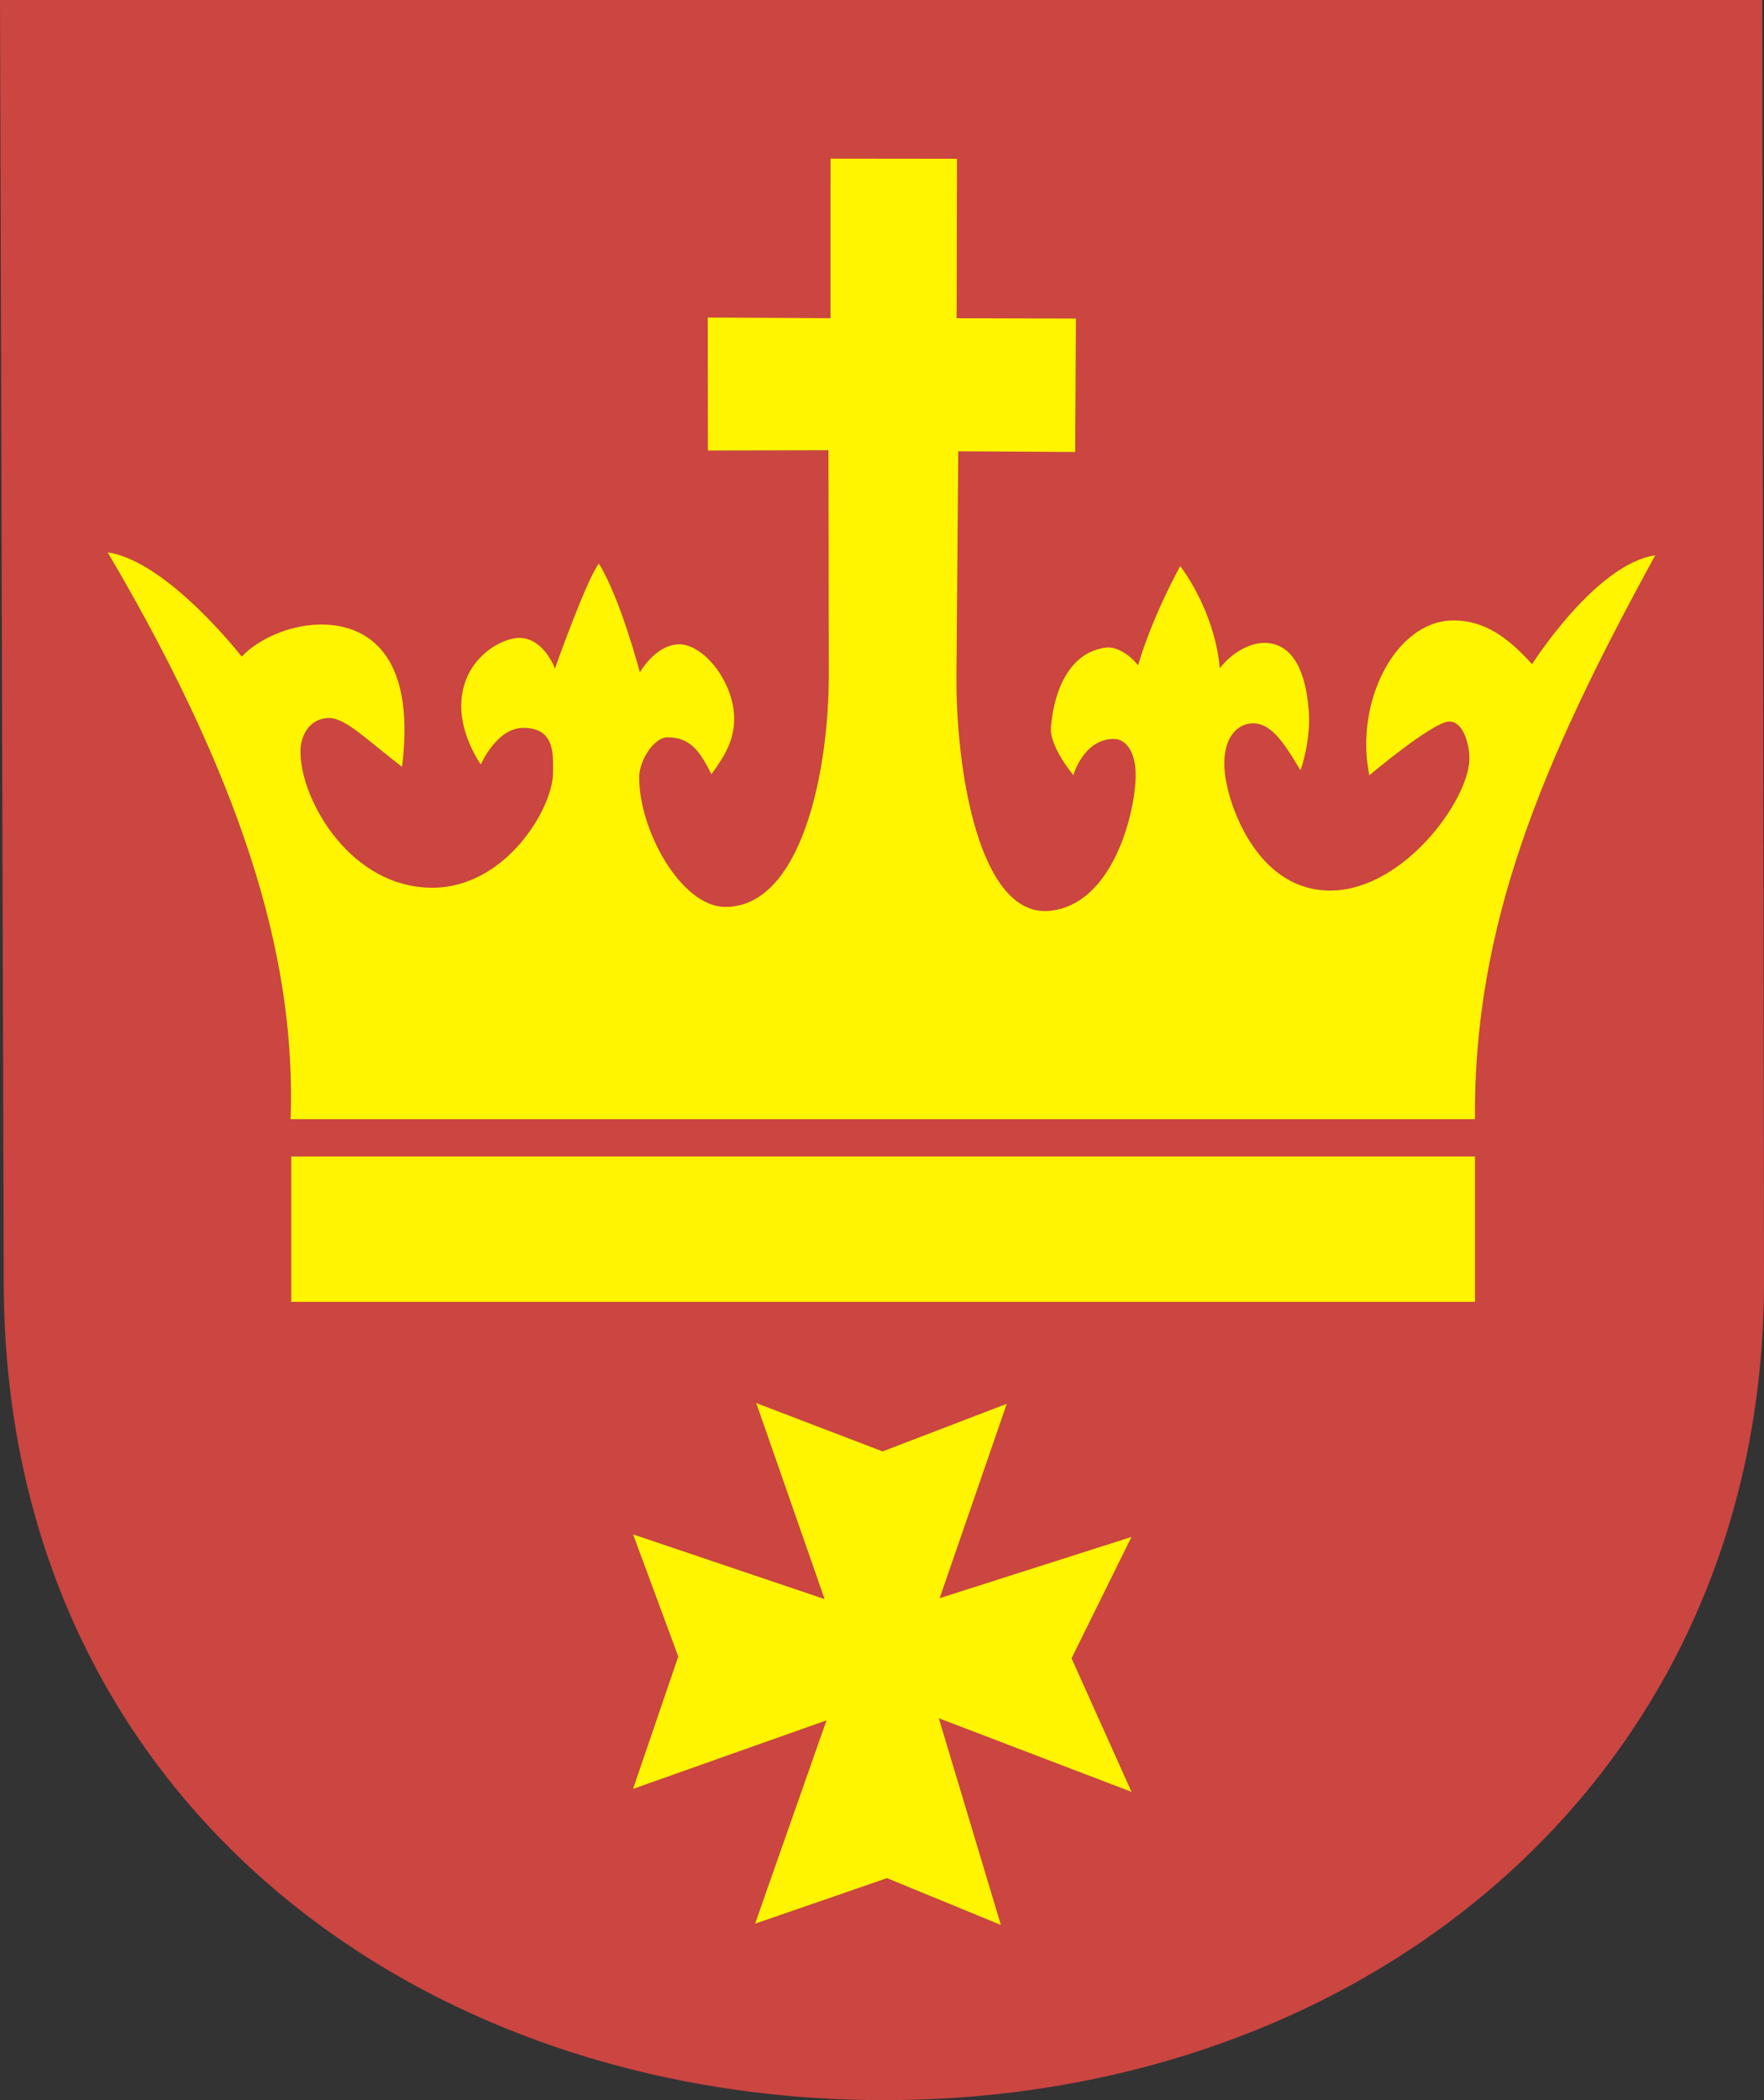 <?xml version="1.0" encoding="UTF-8" standalone="no"?> <svg xmlns:dc="http://purl.org/dc/elements/1.1/" xmlns:cc="http://creativecommons.org/ns#" xmlns:rdf="http://www.w3.org/1999/02/22-rdf-syntax-ns#" xmlns:svg="http://www.w3.org/2000/svg" xmlns="http://www.w3.org/2000/svg" xmlns:sodipodi="http://sodipodi.sourceforge.net/DTD/sodipodi-0.dtd" xmlns:inkscape="http://www.inkscape.org/namespaces/inkscape" version="1.0" width="630" height="750" id="svg6609" sodipodi:version="0.32" inkscape:version="1.0.1 (3bc2e813f5, 2020-09-07)" sodipodi:docname="POL_Starogard_Gdański_COA.svg" inkscape:output_extension="org.inkscape.output.svg.inkscape" sodipodi:modified="true"><rect width="100%" height="100%" fill="#333333" stroke="none"/><defs id="defs6612"></defs><path d="M 0,0 1.333,457.574 C 1.333,641.035 147.831,750 315.78,750 489.205,750 630,633.359 630,457.574 L 629.376,0 Z" style="fill:#cb4541;fill-opacity:1;stroke:none;stroke-width:6.329;stroke-miterlimit:4;stroke-dasharray:none;stroke-opacity:1" id="path6847"></path><rect width="422.765" height="51.916" x="104.016" y="412.998" style="opacity:0.99;fill:#fff500;fill-opacity:1;stroke:none;stroke-width:0.869;stroke-linecap:round;stroke-linejoin:round;stroke-miterlimit:4;stroke-dasharray:none;stroke-opacity:1" id="rect7522"></rect><path style="fill:#fff500;fill-opacity:1;fill-rule:evenodd;stroke:none;stroke-width:0.836px;stroke-linecap:butt;stroke-linejoin:miter;stroke-opacity:1" d="m 296.614,56.658 -0.019,56.975 -43.837,-0.251 0.072,47.509 43.05,-0.103 0.129,79.896 c 0.057,35.431 -9.981,83.184 -36.903,83.201 -15.89,0.01 -31.012,-27.629 -30.811,-46.468 0.065,-6.044 5.413,-14.202 10.173,-14.114 7.738,0.144 11.164,4.222 15.618,13.2 4.34,-6.021 8.37,-11.977 8.098,-20.587 -0.41,-12.973 -11.302,-26.222 -19.997,-25.805 -8.319,0.398 -13.651,10.011 -13.651,10.011 0,0 -7.054,-26.698 -14.638,-38.81 -4.166,4.943 -15.721,37.467 -15.721,37.467 -0.787,-2.298 -5.052,-11.196 -13,-10.96 -6.759,0.201 -20.391,7.98 -20.449,24.242 -0.04,11.211 7.002,20.976 7.002,20.976 0,0 5.541,-13.012 15.061,-13.095 11.548,-0.1 10.721,9.644 10.735,15.932 0.029,12.685 -16.824,40.978 -42.845,41.151 -29.324,0.195 -47.167,-31.002 -47.376,-48.313 -0.083,-6.864 3.916,-12.28 10.206,-12.295 5.843,-0.015 13.138,7.473 26.074,17.435 5.209,-41.727 -13.684,-51.365 -30.157,-50.793 -10.371,0.36 -21.169,5.173 -27.099,11.43 0,0 -26.556,-34.138 -47.847,-37.206 51.726,87.8 67.177,149.67 65.301,202.415 h 422.98 c -0.491,-68.716 23.478,-126.861 64.403,-201.38 -21.291,3.068 -43.997,38.887 -43.997,38.887 -8.061,-8.939 -16.674,-15.847 -28.534,-15.618 -20.209,0.39 -34.946,29.065 -29.585,55.281 0,0 22.054,-18.563 28.221,-19.166 5.186,-0.507 7.707,8.19 7.497,13.727 -0.555,14.644 -23.134,45.703 -48.565,46.59 -26.296,0.918 -37.205,-29.01 -38.712,-41.593 -1.45,-12.108 3.927,-17.599 9.114,-18.06 7.057,-0.627 11.539,6.178 17.793,16.628 0.07,0.497 3.851,-10.45 3.028,-21.144 -1.365,-17.73 -7.851,-24.265 -15.831,-24.254 -5.518,0.008 -11.712,3.622 -15.944,9.043 -1.963,-21.114 -14.139,-36.457 -14.139,-36.457 0,0 -9.653,17.156 -15.059,35.423 -3.041,-3.821 -7.656,-6.822 -11.527,-6.33 -12.535,1.591 -18.405,14.511 -19.598,28.387 -0.598,6.951 8.052,17.191 8.052,17.191 -0.123,-0.021 3.624,-12.906 14.337,-12.963 4.764,-0.025 8.222,5.226 7.858,14.223 -0.573,14.176 -8.802,44.938 -30.586,47.16 -25.223,2.572 -33.677,-50.138 -33.402,-84.13 l 0.647,-79.985 41.764,0.259 0.257,-47.649 -42.608,-0.129 0.128,-56.933 z" id="path7520" sodipodi:nodetypes="cccccsssscsscccsscssssscsccccccscssssscsscccsscsssscccccc"></path><path d="m 335.283,613.617 22.171,73.821 -40.669,-16.722 -47.112,16.265 25.512,-72.609 -69.089,24.465 16.153,-47.253 -16.132,-43.612 68.392,23.095 -24.416,-70.003 45.12,17.262 44.344,-16.997 -23.96,69.413 68.497,-21.864 -21.399,43.339 21.421,47.687 z" style="fill:#fff500;fill-opacity:1;fill-rule:evenodd;stroke:none;stroke-width:0.851px;stroke-linecap:butt;stroke-linejoin:miter;stroke-opacity:1" id="path7524" sodipodi:nodetypes="ccccccccccccccccc"></path></svg> 